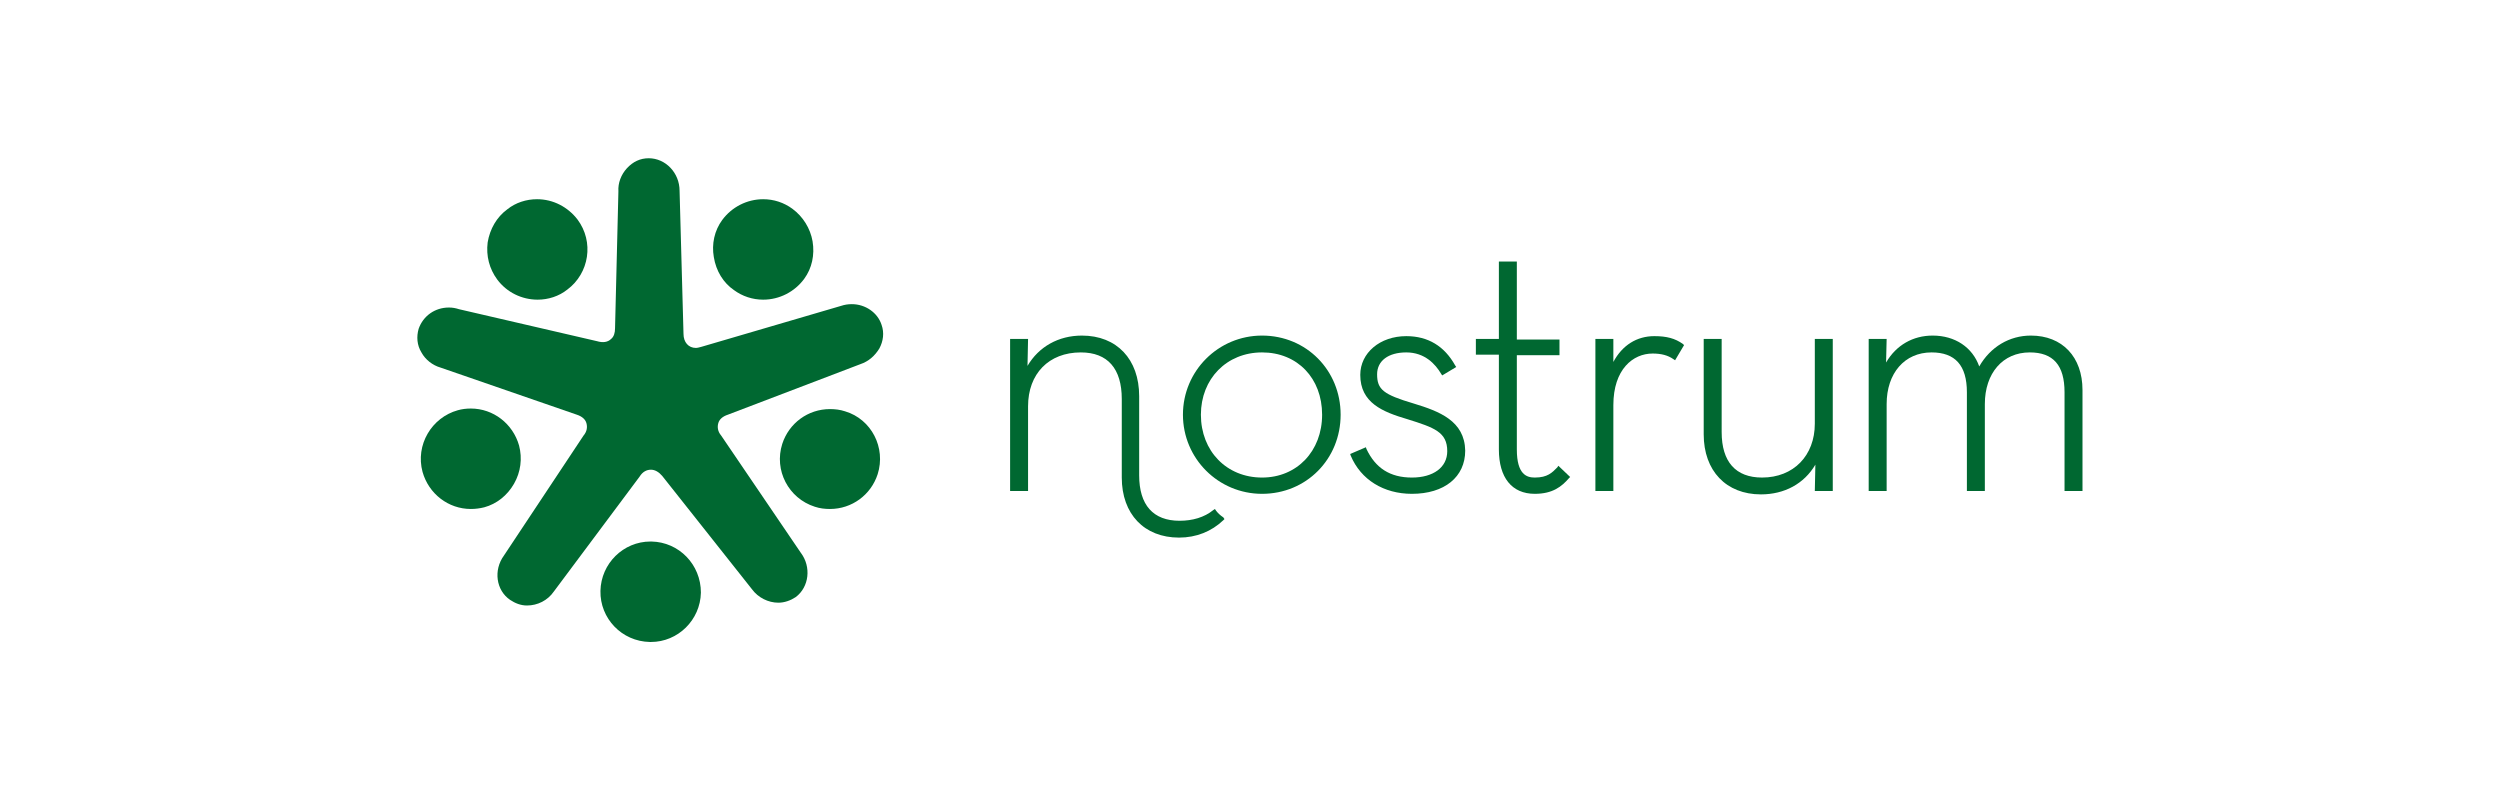 <?xml version="1.0" encoding="utf-8"?>
<!-- Generator: Adobe Illustrator 24.0.2, SVG Export Plug-In . SVG Version: 6.00 Build 0)  -->
<svg version="1.1" id="Capa_1" xmlns="http://www.w3.org/2000/svg" xmlns:xlink="http://www.w3.org/1999/xlink" x="0px" y="0px"
	 viewBox="0 0 445.5 142.5" style="enable-background:new 0 0 445.5 142.5;" xml:space="preserve">
<style type="text/css">
	.st0{fill:#006831;}
</style>
<g>
	<g>
		<g>
			<path class="st0" d="M95.8,53.4c1.9,0,3.8-0.6,5.3-1.8c3.9-2.9,4.8-8.5,1.8-12.5c-1.7-2.2-4.3-3.6-7.2-3.6
				c-1.9,0-3.8,0.6-5.3,1.8c-1.9,1.4-3.1,3.5-3.5,5.9c-0.3,2.4,0.3,4.7,1.7,6.6C90.3,52.1,93,53.4,95.8,53.4z"/>
			<path class="st0" d="M130.8,51.7c1.5,1.1,3.3,1.7,5.2,1.7l0,0c2.9,0,5.6-1.4,7.3-3.7c1.4-1.9,1.9-4.3,1.5-6.7
				c-0.4-2.3-1.7-4.4-3.6-5.8c-1.5-1.1-3.3-1.7-5.2-1.7c-2.9,0-5.6,1.4-7.3,3.7c-1.4,1.9-1.9,4.3-1.5,6.6
				C127.6,48.3,128.9,50.4,130.8,51.7z"/>
		</g>
		<path class="st0" d="M128.5,77.6c-0.6-0.7-0.7-1.5-0.5-2.2c0.2-0.7,0.8-1.2,1.7-1.5l23.6-9c1.5-0.5,2.6-1.5,3.4-2.8
			c0.7-1.3,0.9-2.8,0.4-4.2c-0.7-2.2-2.9-3.7-5.3-3.7c-0.7,0-1.3,0.1-1.9,0.3L125,61.8c-0.4,0.1-0.7,0.2-1,0.2c-1.3,0-2.2-1-2.2-2.5
			L121.1,34c0-3.2-2.5-5.8-5.5-5.8c-1.5,0-2.8,0.6-3.9,1.8c-1,1.1-1.6,2.6-1.5,4.1l-0.6,24.4c0,0.8-0.2,1.5-0.7,1.9
			c-0.6,0.6-1.5,0.7-2.5,0.4l-24.6-5.7c-0.6-0.2-1.2-0.3-1.8-0.3c-2.5,0-4.6,1.5-5.4,3.8c-0.4,1.4-0.3,2.9,0.5,4.2
			c0.7,1.3,2,2.3,3.4,2.7l24.3,8.4c0.9,0.3,1.5,0.8,1.7,1.5c0.2,0.7,0.1,1.5-0.5,2.2L89.8,99c-1.9,2.6-1.4,6.2,1.1,7.9
			c0.9,0.6,1.9,1,3,1c1.9,0,3.7-0.9,4.8-2.5l15.3-20.5c0.5-0.8,1.2-1.2,2-1.2c0.7,0,1.4,0.4,2,1.1L134,105c1.1,1.5,2.9,2.4,4.7,2.4
			c1.1,0,2.2-0.4,3.1-1c2.4-1.8,2.8-5.4,0.9-7.9L128.5,77.6z"/>
		<path class="st0" d="M116.1,96.5l-0.2,0c-4.8,0-8.8,3.9-8.9,8.8c-0.1,4.9,3.8,9,8.8,9.1l0.2,0l0,0c4.8,0,8.8-3.9,8.9-8.8
			C124.9,100.6,121,96.6,116.1,96.5z"/>
		<g>
			<path class="st0" d="M150.6,73.3c-0.9-0.3-1.8-0.4-2.7-0.4c-3.9,0-7.3,2.5-8.5,6.2c-1.5,4.7,1.1,9.7,5.8,11.2
				c0.9,0.3,1.8,0.4,2.7,0.4l0,0c3.9,0,7.3-2.5,8.5-6.2C157.9,79.8,155.3,74.7,150.6,73.3z"/>
			<path class="st0" d="M91.6,86.2c1.2-2.1,1.5-4.5,0.9-6.8c-1.1-3.9-4.6-6.6-8.6-6.6c-0.8,0-1.6,0.1-2.3,0.3
				c-4.7,1.3-7.6,6.2-6.3,11c1.1,3.9,4.6,6.6,8.6,6.6c0.8,0,1.6-0.1,2.4-0.3C88.5,89.8,90.4,88.3,91.6,86.2z"/>
		</g>
	</g>
	<g>
		<path class="st0" d="M323.4,75.5c0,5.7-3.8,9.6-9.4,9.6c-4.7,0-7.2-2.8-7.2-8.1V60.4h-3.2v17c0,6.5,4,10.7,10.2,10.7
			c4.2,0,7.7-1.9,9.7-5.3l-0.1,4.7h3.2V60.4h-3.2V75.5z"/>
		<path class="st0" d="M361.9,59.8c-3.8,0-7.2,2-9.2,5.5c-1.2-3.4-4.3-5.5-8.3-5.5c-3.5,0-6.5,1.7-8.3,4.8l0.1-4.2H333v27.1h3.2V72
			c0-5.5,3.2-9.2,8-9.2c4.2,0,6.3,2.3,6.3,7.1v17.6h3.2V72c0-5.5,3.2-9.2,8-9.2c4.2,0,6.2,2.3,6.2,7.1v17.6h3.2v-18
			C371.1,63.6,367.5,59.8,361.9,59.8z"/>
		<path class="st0" d="M224.9,59.8c-7.8,0-14.1,6.3-14.1,14.1c0,7.8,6.3,14.1,14.1,14.1c7.9,0,14-6.2,14-14.1
			C238.9,66,232.8,59.8,224.9,59.8z M224.9,85.1c-6.3,0-10.9-4.7-10.9-11.2c0-6.4,4.6-11.1,10.9-11.1c6.3,0,10.7,4.6,10.7,11.1
			C235.6,80.4,231.1,85.1,224.9,85.1z"/>
		<path class="st0" d="M251.9,71.9c-5.4-1.6-6.5-2.5-6.5-5.2c0-2.4,2-3.9,5.2-3.9c3.3,0,5.2,2.1,6.2,3.8l0.2,0.3l2.5-1.5l-0.2-0.3
			c-1.9-3.4-4.8-5.2-8.7-5.2c-4.7,0-8.2,3-8.2,6.9c0,5,4,6.6,8.4,7.9c4.8,1.5,7.1,2.3,7.1,5.7c0,2.9-2.5,4.7-6.3,4.7
			c-3.9,0-6.5-1.7-8.1-5.1l-0.1-0.3l-2.8,1.2l0.1,0.3c1.8,4.3,5.9,6.8,10.9,6.8c5.8,0,9.5-3,9.5-7.7C261,75,256.5,73.3,251.9,71.9z"
			/>
		<path class="st0" d="M277.5,83.3c-0.9,0.9-1.7,1.8-4,1.8c-1.4,0-3.2-0.5-3.2-5V63.3h7.6v-2.8h-7.6V46.6h-3.2v13.8H263v2.8h4.1
			v16.9c0,5,2.3,7.9,6.4,7.9c3.2,0,4.8-1.3,6.1-2.8l0.2-0.2l-2.1-2L277.5,83.3z"/>
		<path class="st0" d="M294.8,59.9c-3.1,0-5.7,1.6-7.3,4.6l0-4.1h-3.2v27.1h3.2V72.2c0-6.4,3.5-9.2,7-9.2c1.5,0,2.7,0.3,3.7,1
			l0.3,0.2l1.6-2.7l-0.2-0.2C298.5,60.3,297,59.9,294.8,59.9z"/>
		<path class="st0" d="M216.7,91l-0.2-0.3l-0.3,0.2c-1.6,1.3-3.7,1.9-6,1.9c-4.7,0-7.2-2.8-7.2-8.1l0-14.1c0-6.6-4-10.8-10.2-10.8
			c-4.2,0-7.7,2-9.7,5.4l0.1-4.8h-3.2v27.1h3.2V72.4c0-5.8,3.7-9.6,9.4-9.6c4.8,0,7.3,2.9,7.3,8.3l0,14c0,6.5,4,10.7,10.2,10.7
			c3.1,0,5.8-1.1,7.9-3.1l0.2-0.2l-0.2-0.3C217.4,91.8,217,91.4,216.7,91z"/>
	</g>
</g>
</svg>
